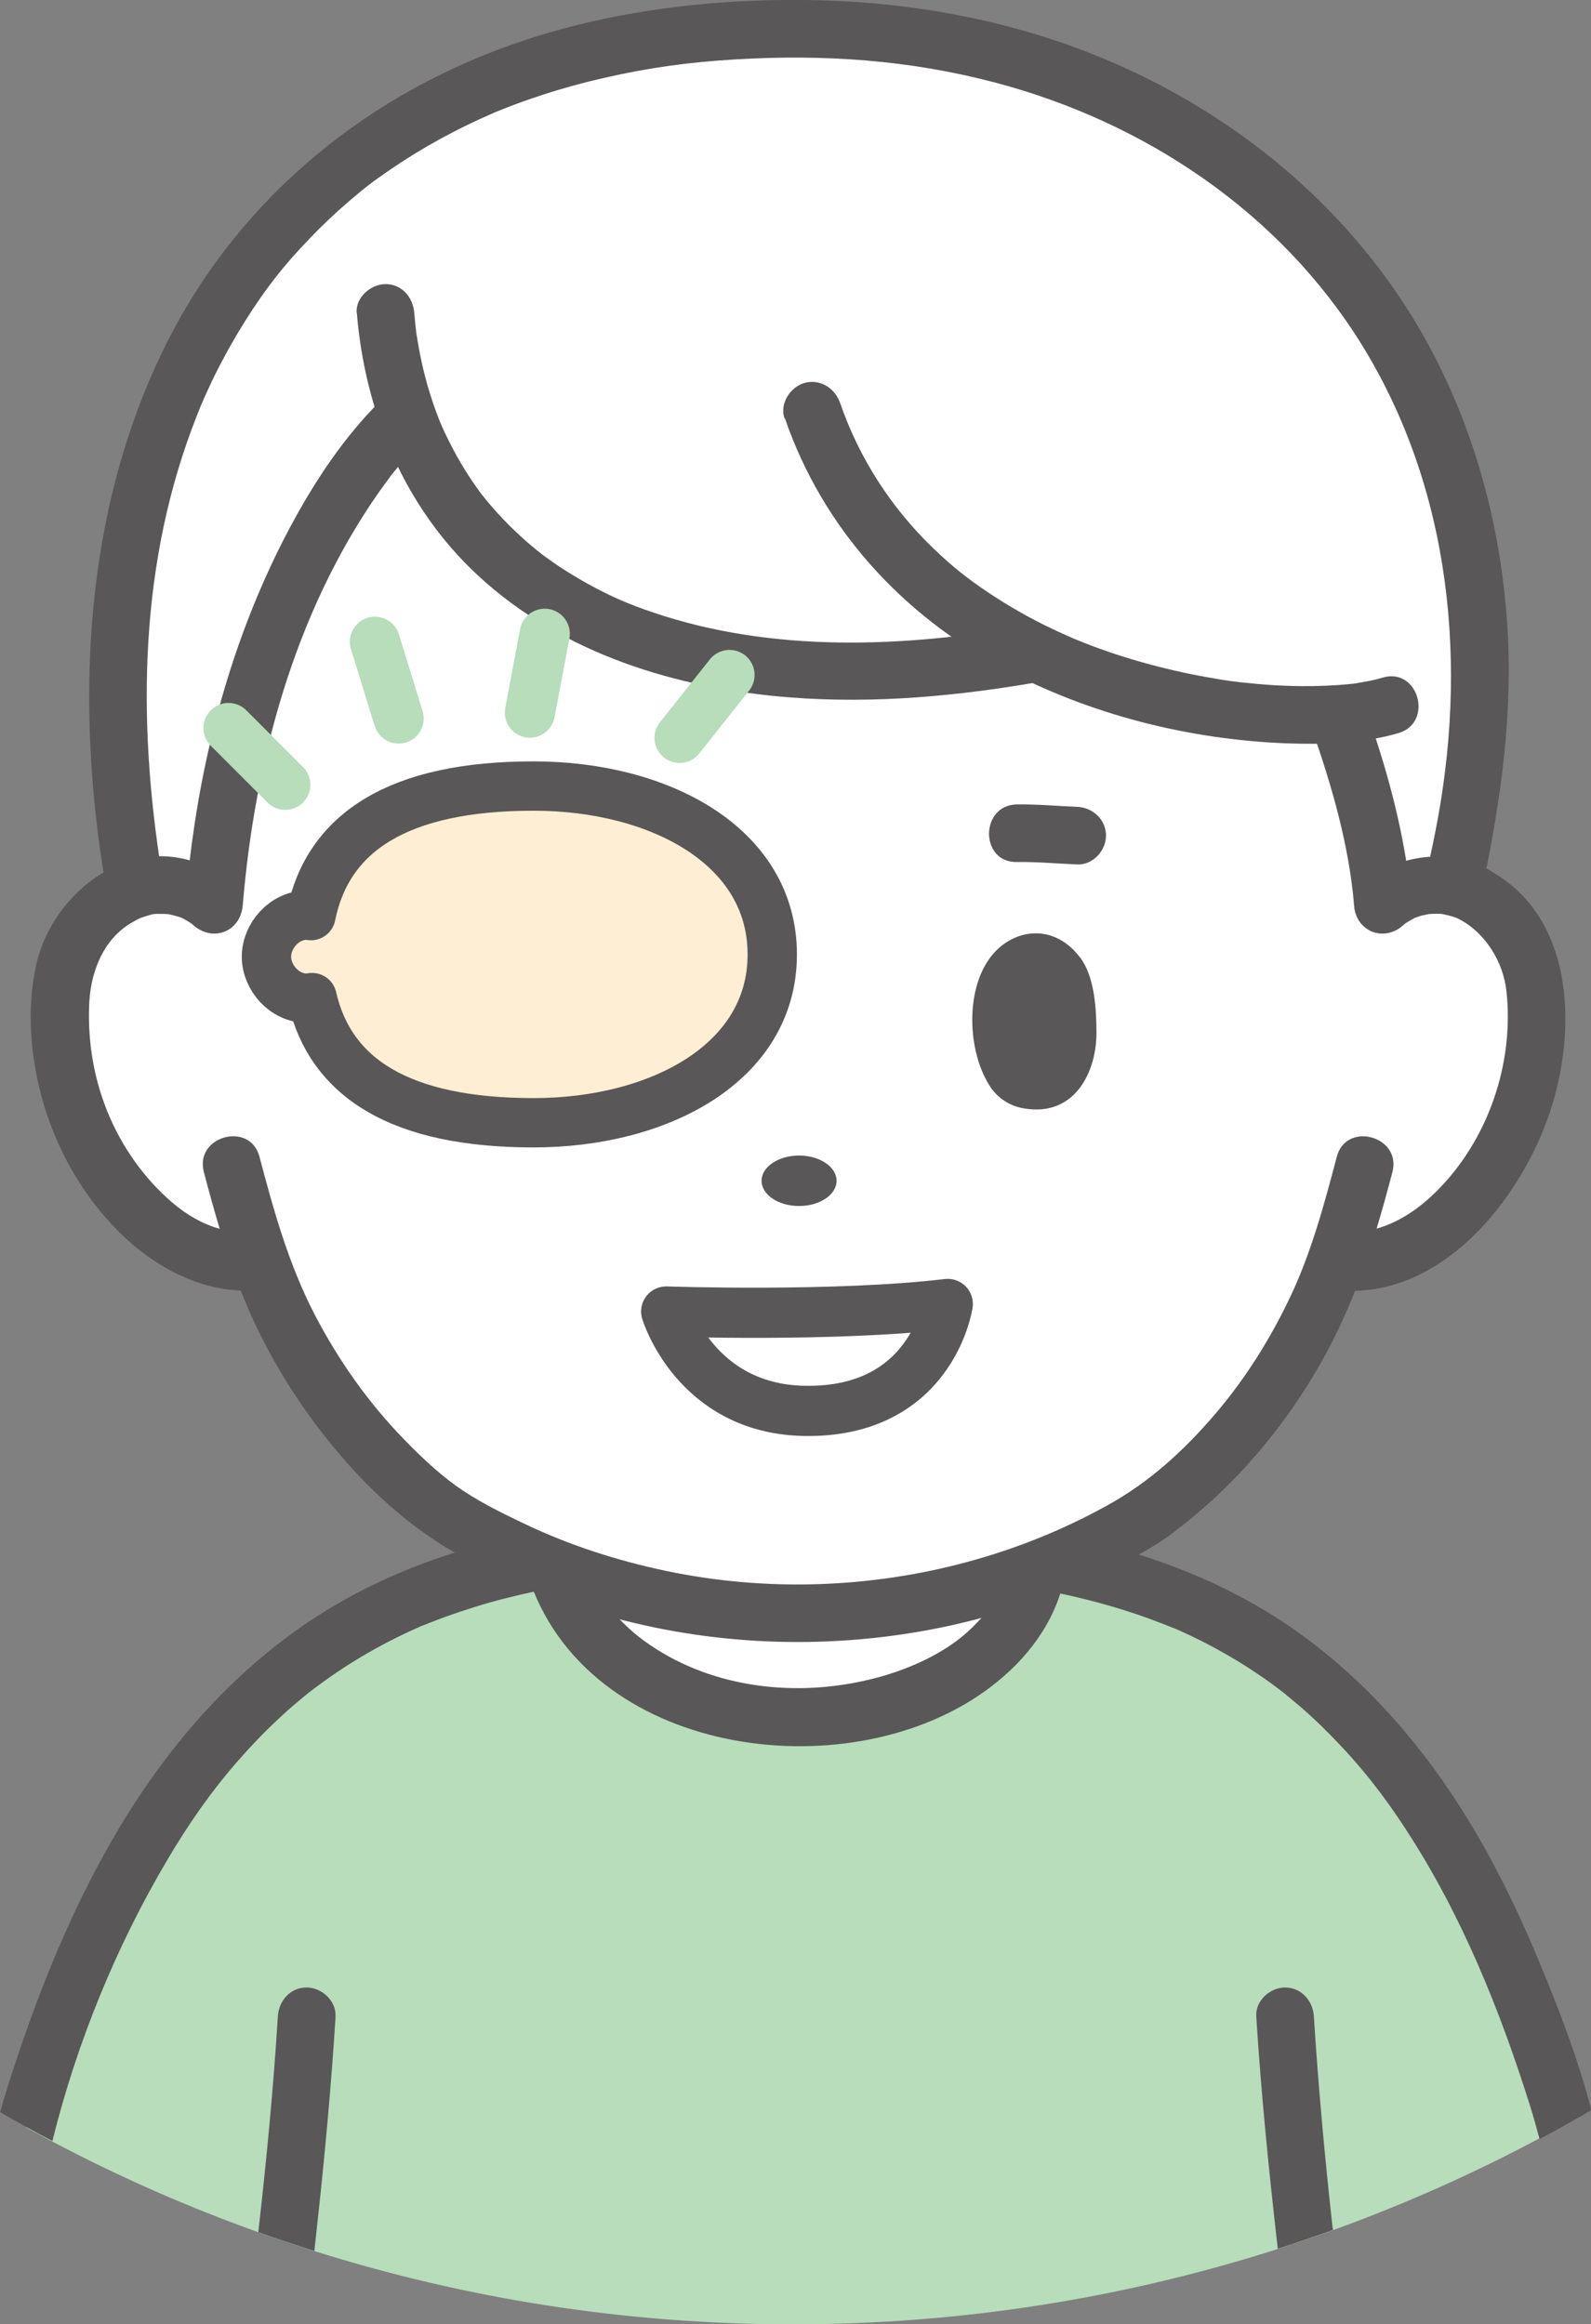 <?xml version="1.0" encoding="UTF-8"?><svg id="_レイヤー_2" xmlns="http://www.w3.org/2000/svg" viewBox="0 0 111.6 163.04"><rect x="0" y="0" width="111.6" height="163.04" fill="#808080" stroke="none"/><defs><style>.cls-1{stroke:#b7ddbb;}.cls-1,.cls-2{fill:none;stroke-width:3.52px;}.cls-1,.cls-2,.cls-3{stroke-linecap:round;stroke-linejoin:round;}.cls-2{fill-rule:evenodd;}.cls-2,.cls-3{stroke:#595757;}.cls-3{fill:#feeed3;stroke-width:3.46px;}.cls-4{fill:#fff;}.cls-5{fill:#595757;}.cls-6{fill:#b7ddbb;}</style></defs><g id="_レイアウト"><path class="cls-4" d="M72.71,110.14c-5.35,2.02-11.02,3.03-16.7,3.04-5.78,0-11.57-1.05-17-3.15-2.72-1.05-5.35-2.36-7.85-3.93-5.87-4.35-10.35-10.64-12.88-17.62h0c-6.1.72-11.7-5.65-13.39-12.2-.69-2.67-1.07-7.37.28-9.77,1.09-2.22,2.67-3.55,4.33-4.11,1.98-.67,4.06-.24,5.54,1.08,1.49-18.31,8.88-30.04,13.53-34.33,4.64,13.18,19.43,21.13,44.17,16.68,7.47,3.61,15.69,4.62,21.07,4.26,1.24,3.47,2.81,8.42,3.22,13.39,1.32-1.18,3.14-1.65,4.93-1.25,1.88.42,3.73,1.79,4.95,4.28,1.35,2.39.96,7.1.28,9.77-1.69,6.55-7.29,12.92-13.39,12.2h-.02c-2.53,6.98-7.01,13.27-12.89,17.62-2.59,1.63-5.33,2.98-8.15,4.05Z"/><path class="cls-4" d="M72.72,45.82c-24.74,4.45-39.53-3.5-44.17-16.68-4.65,4.28-12.04,16.01-13.53,34.33-1.48-1.32-3.56-1.74-5.54-1.08l-.43-2.72C4.34,27.2,20.47,2.07,55.76,2.02c31.41-.04,54.09,23.8,46.63,58.05l-.46,2.15c-1.79-.4-3.6.07-4.93,1.25-.41-4.97-1.97-9.92-3.22-13.39-5.37.36-13.6-.65-21.07-4.26Z"/><path class="cls-4" d="M56.01,113.18c5.68,0,11.35-1.02,16.7-3.04-1.13,5.97-8.19,10.3-16.96,10.29-8.41-.02-14.98-4.76-16.74-10.4,5.44,2.1,11.22,3.15,17,3.15Z"/><path class="cls-6" d="M3.67,150.22c-.62-.32-1.23-.65-1.84-.99.12-.47.24-.93.36-1.37,7.25-23.56,17.87-33.74,32.34-37.57.79-.21,1.6-.4,2.42-.58.28-.06.55-.11.83-.17,0,0,.02,0,.02,0,.13.05.25.1.38.16.1.04.21.08.31.12.15.06.3.12.45.18.02,0,.04.01.06.02.28.89.67,1.75,1.17,2.57,2.7,4.44,8.48,7.82,15.57,7.83,7.53.01,13.79-3.18,16.14-7.85.33-.65.58-1.33.74-2.04.03-.13.06-.27.09-.4.18-.07.35-.13.53-.2.11-.04.23-.09.34-.13.15-.06.3-.12.45-.18.1.02.2.04.31.06,1.01.2,1.99.43,2.96.69,14.46,3.81,24.92,13.91,32.18,37.49.1.38.2.76.31,1.16-.6.34-1.21.67-1.82.99-4.63,2.47-9.46,4.62-14.46,6.43-1.28.46-2.57.9-3.87,1.32-10.72,3.43-22.16,5.29-34.02,5.29-11.69,0-22.97-1.8-33.56-5.14-1.32-.42-2.63-.85-3.93-1.32-4.99-1.78-9.82-3.91-14.45-6.36Z"/><path class="cls-5" d="M75.56,56.6c-1.42-.06-2.81-.19-4.23-.17-2.6.04-2.61,4.09,0,4.04,1.42-.02,2.82.11,4.23.17,1.09.05,2.02-.96,2.02-2.02,0-1.13-.93-1.98-2.02-2.02h0Z"/><ellipse class="cls-5" cx="56.05" cy="82.83" rx="2.63" ry="1.77"/><path class="cls-5" d="M104.63,61.12c-2.97-1.66-6.5-1.28-9.06.92-.83.71-.73,2.13,0,2.86.82.82,2.03.71,2.86,0,.04-.03.07-.06.09-.08.09-.06.18-.13.27-.18.08-.05.37-.2.44-.25.08-.02.37-.13.47-.16.11-.03.53-.1.51-.11.22-.02.45-.02.67-.02.1,0,.2.01.29.02.01,0,.03,0,.05.01.23.05.46.1.69.17.1.03.21.07.31.11,0,0,.12.06.17.09,1.87.99,3.07,3.06,3.28,5.04.55,5.08-1.3,10.5-5,14.12-1.23,1.2-2.6,2.1-4.11,2.53.4-1.31.76-2.64,1.11-3.97.66-2.52-3.24-3.59-3.9-1.08-.9,3.41-1.81,6.81-3.34,9.99-1.38,2.88-3.11,5.63-5.19,8.06-2.17,2.54-4.6,4.77-7.53,6.39-3.11,1.73-6.42,3.06-9.86,3.99-6.84,1.85-14.12,2.09-21.07.64-3.46-.72-6.87-1.82-10.06-3.35-1.64-.78-3.34-1.62-4.81-2.69-1.26-.92-2.42-2.02-3.51-3.14-2.55-2.61-4.66-5.6-6.34-8.84-1.81-3.5-2.86-7.25-3.86-11.05-.66-2.51-4.57-1.45-3.9,1.08.35,1.34.72,2.67,1.11,3.98-1.18-.33-2.28-.95-3.3-1.82-2.01-1.71-3.59-3.97-4.58-6.41-.96-2.38-1.36-4.83-1.28-7.36.06-2.17.82-4.37,2.6-5.64.24-.17.49-.31.75-.45.02-.01.17-.08.19-.1.1-.04.2-.07.29-.1.69-.22.63-.22,1.32-.21.13,0,.26,0,.39.02.02,0,.03,0,.04,0,.02,0,.05.01.09.02.25.06.49.12.73.2.02,0,.05.02.08.03.1.05.21.1.3.16.11.06.22.13.33.2.04.03.07.05.09.06.02.02.05.05.11.1.83.71,2.05.81,2.86,0,.73-.73.83-2.14,0-2.86-2.16-1.86-5.11-2.52-7.81-1.49-2.99,1.14-5.35,3.97-6.06,7.09-.71,3.11-.41,6.64.48,9.69.97,3.34,2.77,6.52,5.23,9,2.29,2.31,5.35,4.08,8.63,4.2.35.89.73,1.78,1.15,2.65,1.54,3.2,3.51,6.18,5.82,8.88,2.34,2.74,5.06,5.18,8.21,6.95,3.45,1.93,7.15,3.44,10.97,4.47,7.5,2.03,15.45,2.24,23.06.67,3.87-.8,7.62-2.09,11.18-3.79,1.72-.82,3.52-1.71,5.04-2.87,1.41-1.08,2.75-2.23,4-3.49,2.79-2.83,5.17-6.11,7-9.63.65-1.25,1.22-2.53,1.73-3.82,6.43-.16,11.36-6.29,13.44-11.89,2.14-5.75,2.19-14.13-3.89-17.53ZM12.83,64.42s.04.02,0,0h0Z"/><path class="cls-5" d="M23.54,141.44c-.31,4.95-.77,9.89-1.31,14.81-.06.55-.12,1.1-.18,1.65-1.32-.42-2.63-.85-3.93-1.32.57-5.04,1.06-10.08,1.37-15.14.07-1.09.87-2.02,2.02-2.02,1.04,0,2.09.93,2.02,2.02Z"/><path class="cls-5" d="M93.48,156.25c0,.06.01.12.02.18-1.28.46-2.57.9-3.87,1.32-.62-5.43-1.17-10.86-1.51-16.31-.07-1.1.98-2.02,2.02-2.02,1.14,0,1.95.93,2.02,2.02.31,4.95.77,9.89,1.31,14.81Z"/><path class="cls-5" d="M70.64,110.15c-.29,1.09-.57,1.65-1.25,2.66-.2.3-.48.63-.87,1.03-.39.41-.82.8-1.27,1.15-1.79,1.39-4.23,2.38-6.57,2.9-5.27,1.19-11.08.43-15.5-2.79-1.94-1.41-3.55-3.49-4.23-5.61-.8-2.47-4.7-1.41-3.9,1.08,4.06,12.57,22.17,15.09,32,8.09,2.58-1.84,4.66-4.33,5.49-7.44.67-2.52-3.23-3.59-3.9-1.08h0Z"/><path class="cls-5" d="M11.33,61.18c-1.71-10.76-1.58-21.79,2.49-32.05.06-.16.13-.32.19-.48.02-.04.15-.36.03-.08.13-.31.27-.62.41-.94.28-.62.57-1.23.88-1.83.58-1.13,1.21-2.24,1.89-3.32,1.43-2.26,2.65-3.83,4.52-5.77.9-.94,1.84-1.83,2.83-2.67,1.04-.89,1.63-1.34,2.8-2.14,2.22-1.52,4.58-2.81,7.05-3.89.31-.14.25-.11.62-.26.34-.14.68-.27,1.02-.4.69-.26,1.39-.5,2.1-.73,1.38-.45,2.78-.83,4.19-1.15,3.12-.72,6-1.11,9.18-1.3,6.27-.38,12.28.04,18.27,1.62,10.56,2.79,19.99,9.14,25.72,18.39,6.28,10.16,7.5,22.51,5.14,34.27-.18.92-.39,1.84-.58,2.76-.23,1.07.32,2.19,1.41,2.49,1.01.28,2.26-.34,2.49-1.41,1.3-6.13,2.17-12.29,1.74-18.57-.43-6.25-1.96-12.37-4.73-18-5.24-10.67-14.8-18.52-25.9-22.51C69.15,1.08,62.8.07,56.5,0c-6.61-.07-13.34.73-19.63,2.8-10.82,3.55-19.96,10.93-25.12,21.15-5.53,10.94-6.39,23.54-4.75,35.52.13.93.28,1.86.43,2.79.17,1.08,1.52,1.68,2.49,1.41,1.15-.32,1.58-1.4,1.41-2.49h0Z"/><path class="cls-5" d="M38.95,110c-.12.74-.63,1.43-1.37,1.63-.03,0-.06.01-.08.02-.01,0-.03,0-.04,0-1.4.3-2.8.65-4.17,1.08-.68.21-1.36.44-2.03.68-.36.13-.72.27-1.08.41-.13.05-.27.11-.4.16,0,0-.01,0-.03.01-.03.01-.06.03-.1.04-.02.01-.05.02-.06.02-2.6,1.13-5.07,2.54-7.34,4.24-.03.02-.28.21-.3.22h0c-.1.08-.2.16-.31.24-.23.19-.46.38-.69.57-.49.41-.97.83-1.43,1.27-.99.92-1.93,1.9-2.82,2.92-1.86,2.12-3.46,4.41-4.97,6.97-3.56,6.01-6.32,12.76-8.01,19.53-.01.06-.03.12-.04.18-.62-.32-1.23-.65-1.84-.99-.62-.34-1.23-.68-1.83-1.04.21-.76.44-1.51.68-2.26,2.22-6.93,5.04-13.8,9.07-19.89,3.21-4.84,7.2-9.12,12.05-12.35,3.13-2.08,6.57-3.64,10.15-4.77.93-.29,1.86-.55,2.81-.79.55-.14,1.1-.26,1.66-.38.68-.15,1.38.02,1.88.44.28.24.5.57.61.97.07.27.08.56.04.84Z"/><path class="cls-5" d="M98.63,128.35c-1.57-2.41-3.11-4.39-5.16-6.49-.91-.94-1.87-1.83-2.88-2.66-.18-.15-.36-.29-.53-.44-.03-.02-.11-.09-.17-.13,0,0-.01-.01-.02-.01,0,0-.01,0-.01-.01,0,0-.02-.01-.02-.02,0,0,0,0,0,0,0,0,0,0,0,0-.2-.15-.4-.3-.6-.45-.49-.36-1-.71-1.51-1.04-1.07-.7-2.17-1.33-3.3-1.91-.57-.29-1.14-.56-1.72-.82-.12-.05-.23-.1-.35-.15-.04-.02-.07-.03-.09-.04,0,0,0,0,0,0,0,0-.01,0-.02,0s0,0-.01,0c-.02-.01-.06-.02-.09-.04-.24-.1-.47-.19-.71-.28-2.28-.89-4.64-1.56-7.03-2.07-.06-.01-.11-.02-.17-.03-.1-.02-.2-.04-.3-.06-.6-.12-1.05-.57-1.29-1.11-.05-.11-.08-.22-.11-.33-.09-.35-.1-.72,0-1.05.04-.16.1-.31.18-.44.44-.8,1.39-1.16,2.31-.97.7.14,1.4.3,2.09.47.96.24,1.91.51,2.86.81,4.04,1.28,7.9,3.11,11.33,5.61,4.79,3.49,8.66,8.01,11.73,13.06,1.79,2.94,3.31,6.04,4.65,9.21,1.52,3.59,2.95,7.29,3.94,11.06-.6.35-1.21.69-1.82,1.04-.6.34-1.21.67-1.82.99-.21-.8-.43-1.59-.68-2.38-2.12-6.73-4.79-13.34-8.65-19.27Z"/><path class="cls-5" d="M25.03,21.96c.58,6.97,3.33,13.64,8.53,18.44,5.94,5.48,13.91,7.9,21.83,8.52,5.97.47,11.98-.1,17.87-1.15,1.08-.19,1.68-1.5,1.41-2.49-.31-1.13-1.41-1.6-2.49-1.41-8.79,1.57-18.02,1.94-26.44-.93-1.69-.58-2.84-1.07-4.5-1.98-.72-.4-1.43-.83-2.12-1.29-.34-.23-.66-.46-.99-.7-.07-.05-.15-.11-.22-.17.03.02.23.18.04.03-.19-.15-.38-.3-.57-.46-1.19-.99-2.29-2.1-3.28-3.3-.05-.06-.34-.43-.23-.28.11.15-.21-.28-.27-.36-.22-.31-.44-.62-.65-.94-.43-.66-.84-1.34-1.2-2.04-.19-.36-.37-.73-.55-1.1-.1-.21-.19-.43-.29-.64.15.35-.05-.14-.1-.25-.32-.8-.59-1.62-.83-2.45-.25-.87-.45-1.76-.61-2.65-.04-.21-.07-.42-.11-.63-.02-.12-.1-.67-.05-.29-.06-.49-.11-.99-.15-1.49-.09-1.09-.86-2.02-2.02-2.02-1.02,0-2.11.93-2.02,2.02h0Z"/><path class="cls-5" d="M55.06,29.35c2.64,7.68,8.2,13.77,15.34,17.56,6.04,3.21,12.91,4.95,19.74,5.23,2.62.1,5.4.03,7.94-.71,2.5-.72,1.43-4.63-1.08-3.9-.4.12-.81.21-1.23.29-.21.04-.43.07-.65.11-.36.07.45-.05.08,0-.16.02-.32.04-.48.05-1.15.12-2.3.16-3.46.15-1.35-.01-2.71-.1-4.05-.25-.2-.02-.39-.04-.59-.07-.08,0-.56-.07-.33-.04.23.03-.26-.04-.34-.05-.2-.03-.41-.06-.61-.1-.78-.13-1.55-.27-2.32-.44-1.58-.34-3.14-.76-4.68-1.26-.81-.27-1.61-.55-2.4-.87-.18-.07-.37-.15-.55-.22-.22-.09-.01,0,.02.01-.09-.04-.18-.08-.27-.12-.43-.19-.85-.38-1.28-.58-1.56-.74-3.06-1.59-4.5-2.55-1.51-1.01-2.56-1.84-3.94-3.17-2.94-2.84-5.16-6.3-6.49-10.15-.36-1.03-1.39-1.71-2.49-1.41-1,.28-1.77,1.45-1.41,2.49h0Z"/><path class="cls-5" d="M26.76,28.05c-2.62,2.57-4.7,5.73-6.42,8.95-2.53,4.74-4.37,9.86-5.59,15.08-.88,3.74-1.44,7.56-1.76,11.39-.09,1.09.99,2.02,2.02,2.02,1.17,0,1.93-.93,2.02-2.02.85-10.16,3.65-20.49,9.51-28.89.28-.4.57-.79.86-1.18.14-.18-.05.07-.07.08.08-.11.16-.21.25-.31.15-.18.29-.36.44-.54.5-.6,1.03-1.18,1.59-1.72,1.86-1.83-1-4.68-2.86-2.86h0Z"/><path class="cls-5" d="M92.03,51.15c1.39,3.98,2.59,8.1,2.95,12.32.09,1.09.86,2.02,2.02,2.02,1.02,0,2.12-.93,2.02-2.02-.4-4.6-1.58-9.05-3.1-13.39-.36-1.03-1.38-1.72-2.49-1.41-1,.27-1.77,1.45-1.41,2.49h0Z"/><path class="cls-5" d="M75.77,67.18c-1.95-2.6-4.99-1.98-6.44.17-1.64,2.39-1.43,6.63.21,9,.56.77,1.35,1.24,2.27,1.4,3.62.63,5.11-2.62,5.1-5.3,0-1.63-.12-3.92-1.14-5.28Z"/><path class="cls-2" d="M46.73,92s11.89.41,19.75-.53c0,0-1.11,7.7-10.12,7.5-7.58-.17-9.63-6.97-9.63-6.97Z"/><line class="cls-1" x1="16.03" y1="51.07" x2="20.01" y2="55.05"/><line class="cls-1" x1="26.3" y1="45.02" x2="27.96" y2="50.4"/><line class="cls-1" x1="38.21" y1="44.46" x2="37.17" y2="49.99"/><line class="cls-1" x1="51.17" y1="47.35" x2="47.67" y2="51.76"/><path class="cls-3" d="M37.43,55.14c-9.5,0-14.44,3.25-15.62,9.09-.1-.01-.2-.03-.3-.03-1.56,0-2.82,1.44-2.82,2.91,0,1.47,1.26,2.91,2.82,2.91.13,0,.25-.02.38-.04,1.3,5.67,6.23,8.78,15.54,8.78,8.78,0,16.74-4.18,16.74-11.81,0-7.63-7.96-11.81-16.74-11.81Z"/></g></svg>